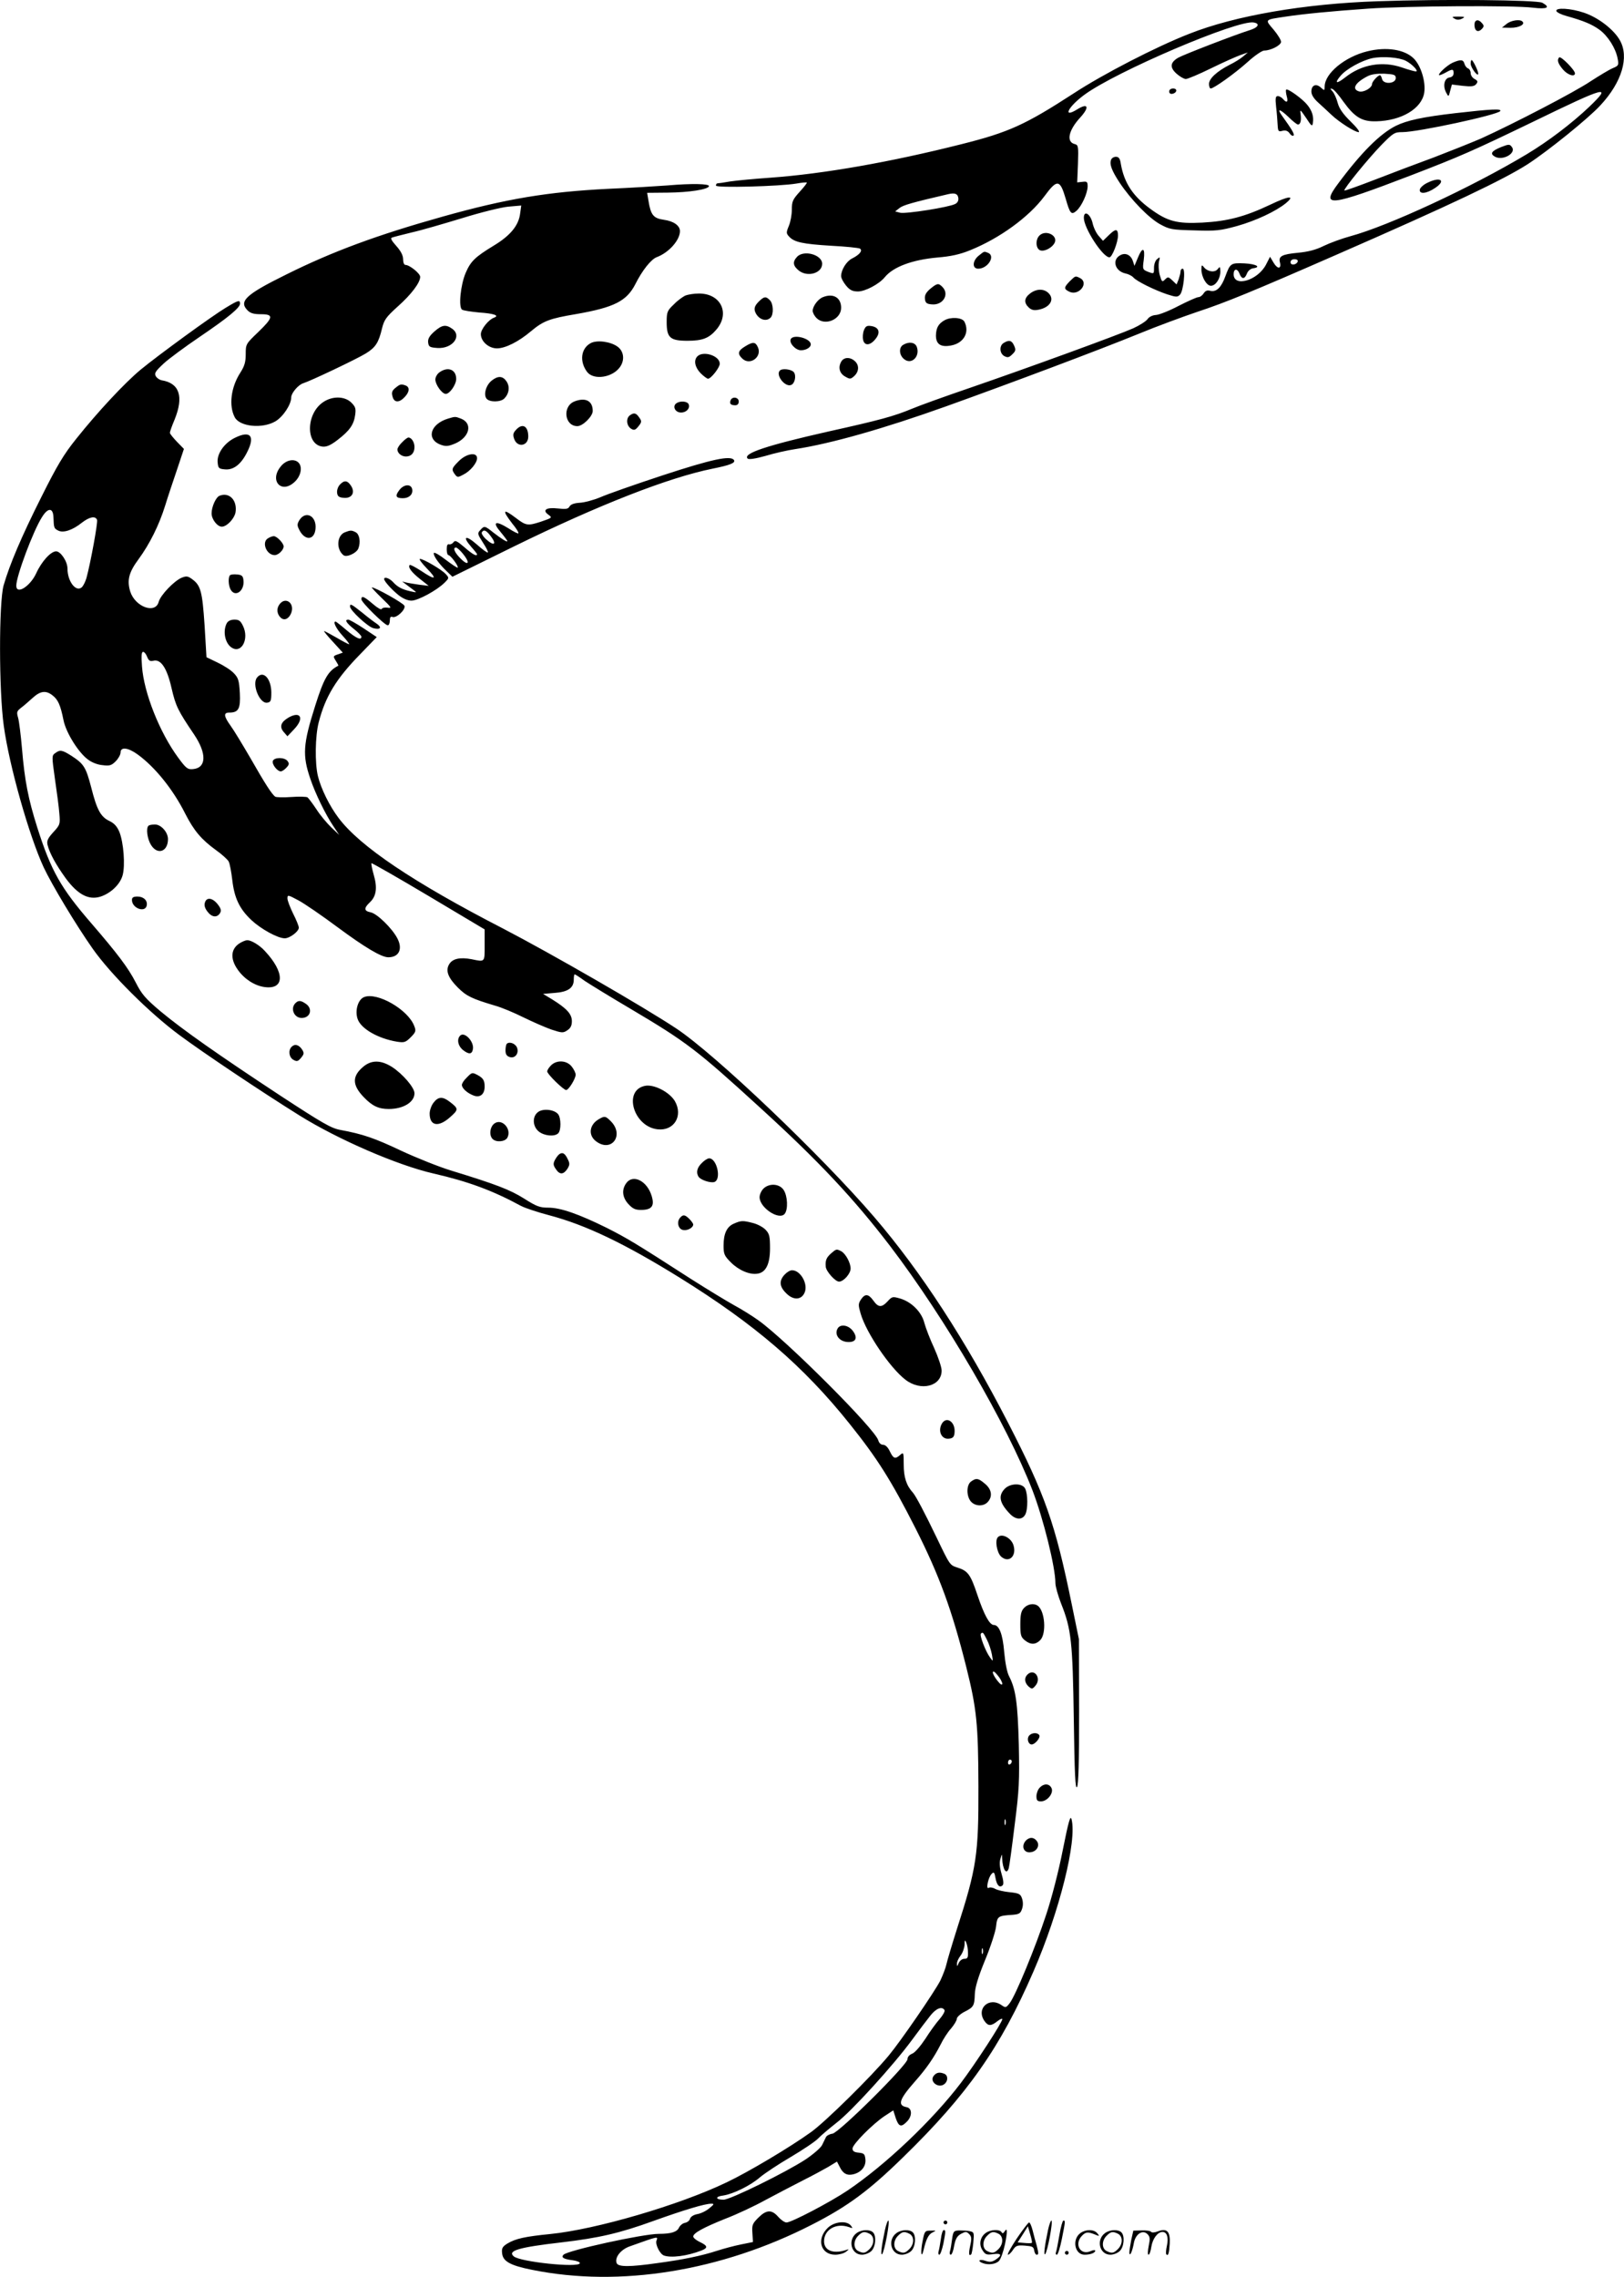 <?xml version="1.0" encoding="UTF-8"?>
<svg xmlns="http://www.w3.org/2000/svg" version="1.0" viewBox="0 0 856.45 1200.308" preserveAspectRatio="xMidYMid meet">
  <g transform="translate(-1.413,1200.655) scale(0.1,-0.1)" fill="#000000" stroke="none">
    <path d="M7280 12000 c-387 -13 -753 -76 -995 -172 -174 -68 -455 -213 -609 -314 -256 -166 -342 -205 -593 -268 -377 -95 -727 -156 -1003 -176 -85 -6 -182 -15 -215 -20 -33 -6 -63 -10 -67 -10 -5 0 -8 -5 -8 -12 0 -13 338 -4 425 11 28 5 52 7 54 5 2 -2 -15 -24 -38 -49 -36 -40 -41 -50 -41 -94 0 -27 -7 -65 -16 -86 -14 -34 -14 -39 2 -56 26 -29 72 -39 221 -48 77 -4 145 -11 152 -15 16 -10 -1 -32 -41 -52 -30 -15 -58 -60 -58 -93 0 -11 12 -33 26 -50 20 -24 34 -31 63 -31 38 0 112 39 141 75 45 55 145 92 278 104 71 6 118 16 174 39 155 63 308 174 390 284 67 91 82 90 112 -12 23 -81 30 -88 57 -65 28 25 58 92 59 128 0 25 -3 28 -27 25 l-28 -3 4 98 c3 92 2 99 -17 104 -46 11 -33 73 29 140 50 55 42 79 -16 43 -79 -49 -49 13 38 77 167 123 810 397 893 381 35 -6 24 -27 -23 -41 -79 -25 -346 -128 -376 -145 -42 -25 -45 -51 -8 -84 17 -15 39 -28 49 -28 9 0 69 25 132 56 63 31 133 62 155 70 l40 14 -25 -21 c-14 -12 -46 -32 -71 -44 -68 -35 -109 -73 -109 -101 0 -13 4 -24 9 -24 16 0 126 78 194 139 37 34 77 61 88 61 35 0 89 28 89 46 0 10 -18 39 -40 65 -46 54 -49 51 65 68 93 14 234 28 435 42 197 14 765 18 868 5 76 -9 95 1 50 26 -28 15 -526 20 -868 8z m-2212 -1037 c2 -14 -4 -26 -17 -32 -32 -17 -260 -53 -290 -46 l-26 7 23 18 c19 15 67 29 257 73 35 8 50 2 53 -20z M8222 11948 c3 -7 27 -19 54 -26 92 -26 132 -43 173 -72 45 -33 86 -98 96 -152 7 -35 5 -38 -26 -51 -19 -8 -70 -39 -115 -68 -84 -57 -406 -224 -580 -303 -56 -24 -169 -69 -250 -100 -82 -30 -220 -82 -307 -116 -88 -34 -161 -60 -163 -58 -6 7 126 169 196 241 62 63 69 67 110 67 82 0 503 91 516 111 8 13 -43 11 -236 -11 -173 -20 -256 -38 -315 -67 -83 -42 -180 -138 -303 -303 -97 -129 -47 -123 383 42 260 100 326 129 645 283 389 189 418 196 295 78 -93 -88 -215 -181 -330 -250 -290 -174 -730 -378 -930 -432 -44 -12 -107 -35 -140 -51 -42 -21 -83 -31 -135 -36 -85 -8 -104 -18 -96 -50 9 -36 -12 -38 -33 -3 l-19 32 -21 -41 c-43 -84 -171 -122 -171 -51 0 29 19 32 30 5 12 -33 28 -33 40 -2 5 14 19 26 32 28 46 6 17 23 -45 26 -72 3 -75 1 -101 -69 -21 -58 -47 -83 -78 -76 -17 5 -27 1 -36 -13 -7 -11 -19 -20 -28 -20 -8 0 -55 -21 -104 -46 -49 -26 -103 -47 -119 -48 -19 -1 -37 -10 -45 -22 -8 -11 -42 -33 -75 -48 -78 -35 -564 -212 -861 -314 -129 -44 -268 -94 -308 -111 -94 -39 -167 -59 -442 -120 -322 -73 -450 -115 -423 -142 6 -6 41 -1 94 14 46 14 117 30 158 36 189 29 466 108 791 224 343 123 809 298 1015 382 99 41 241 93 315 118 146 48 290 107 731 300 609 266 882 396 1010 478 105 68 321 242 383 310 114 122 153 255 103 343 -32 57 -114 120 -188 145 -70 24 -153 29 -147 9z m-1364 -1320 c-7 -19 -38 -22 -38 -4 0 10 9 16 21 16 12 0 19 -5 17 -12z M7684 11909 c12 -8 25 -8 40 -1 18 9 16 11 -19 11 -33 0 -37 -1 -21 -10z M7790 11876 c0 -32 18 -43 38 -23 13 13 13 19 2 31 -19 24 -40 19 -40 -8z M7959 11880 l-24 -19 46 -1 c44 0 78 18 62 33 -13 14 -62 6 -84 -13z M7225 11736 c-119 -29 -225 -117 -225 -186 0 -22 -1 -22 -20 -5 -25 23 -50 13 -50 -21 0 -17 12 -37 38 -60 20 -18 51 -47 68 -63 40 -38 123 -91 143 -91 9 0 -9 24 -42 56 -40 39 -60 68 -68 97 -6 23 -18 51 -27 61 -14 15 -14 18 -2 14 8 -2 35 -33 60 -69 59 -81 97 -104 172 -102 132 3 239 66 253 150 9 58 -17 143 -55 181 -48 48 -144 63 -245 38z m203 -50 c33 -17 70 -56 53 -56 -6 0 -40 9 -74 21 -103 35 -212 16 -298 -52 -47 -37 -60 -33 -25 8 30 36 112 81 168 93 54 11 141 4 176 -14z m-53 -91 c0 -30 -64 -35 -72 -6 -3 12 -8 21 -11 21 -11 0 -42 -34 -42 -46 0 -21 -46 -47 -70 -39 -38 12 -19 46 45 79 20 11 50 15 90 14 52 -3 60 -6 60 -23z M8237 11704 c-13 -13 -7 -32 19 -63 25 -30 64 -42 64 -21 0 17 -74 92 -83 84z M7675 11676 c-31 -14 -86 -66 -69 -66 5 1 20 7 34 15 34 19 40 18 40 -4 0 -13 -8 -21 -22 -23 -27 -4 -36 -45 -17 -80 12 -23 13 -23 21 10 l9 33 57 -7 c46 -5 61 -3 71 9 10 13 9 17 -8 27 -12 6 -21 20 -21 31 0 11 -6 22 -14 25 -8 3 -16 14 -19 25 -6 22 -20 23 -62 5z M7770 11671 c0 -21 39 -73 40 -53 0 15 -28 72 -35 72 -3 0 -5 -9 -5 -19z M6180 11524 c0 -9 7 -14 17 -12 25 5 28 28 4 28 -12 0 -21 -6 -21 -16z M6797 11534 c-3 -3 -1 -19 3 -35 9 -31 0 -38 -20 -14 -7 8 -19 15 -27 15 -12 0 -14 -11 -9 -57 4 -32 7 -75 8 -95 2 -34 4 -37 26 -31 16 4 27 0 37 -13 7 -11 17 -16 21 -12 6 7 -8 31 -62 106 -28 39 -9 34 35 -8 22 -22 45 -40 50 -40 14 0 19 23 14 56 -4 26 -1 23 29 -21 29 -45 33 -47 36 -26 5 33 -4 63 -29 94 -24 31 -104 89 -112 81z M7930 11231 c-51 -21 -60 -35 -31 -51 42 -22 114 20 88 52 -11 15 -16 15 -57 -1z M5874 11165 c-10 -24 3 -58 45 -122 61 -91 153 -185 212 -218 51 -28 62 -30 182 -33 115 -4 137 -1 225 23 99 28 204 77 257 120 52 43 17 40 -83 -8 -133 -63 -225 -87 -358 -94 -134 -7 -184 7 -274 73 -92 67 -138 138 -155 237 -4 28 -11 37 -26 37 -11 0 -22 -7 -25 -15z M7540 11042 c-19 -9 -36 -25 -38 -34 -5 -27 36 -23 81 8 60 40 26 61 -43 26z M3535 11029 c-55 -4 -197 -13 -315 -18 -318 -16 -535 -52 -870 -146 -346 -97 -582 -184 -827 -306 -213 -105 -251 -141 -203 -189 15 -15 33 -20 70 -20 69 0 66 -17 -15 -95 -64 -61 -65 -63 -65 -115 0 -42 -6 -63 -29 -99 -49 -76 -61 -173 -29 -234 26 -50 145 -62 214 -22 41 24 84 89 84 127 0 22 37 66 63 74 39 12 281 127 330 157 52 32 68 57 86 133 11 44 21 59 82 114 72 64 119 126 119 157 0 18 -56 63 -78 63 -7 0 -12 13 -12 30 0 20 -12 43 -36 70 -25 28 -32 41 -23 44 8 3 55 15 104 27 50 11 169 46 265 75 100 31 205 57 244 61 l69 6 -6 -43 c-8 -63 -52 -116 -140 -169 -97 -59 -121 -82 -147 -143 -27 -63 -39 -181 -19 -194 8 -5 49 -11 91 -15 76 -5 108 -16 78 -27 -29 -10 -70 -61 -70 -87 0 -38 41 -75 85 -75 44 0 114 35 179 90 66 55 97 67 240 91 199 35 265 68 311 158 36 72 83 131 113 142 64 24 122 90 122 137 0 29 -33 53 -86 60 -54 8 -68 25 -80 100 l-7 42 109 1 c113 1 214 17 217 34 3 13 -90 15 -218 4z M5730 10858 c0 -54 100 -208 135 -208 14 0 45 79 45 115 0 36 -12 37 -46 4 l-33 -32 -22 25 c-13 14 -28 45 -33 69 -12 49 -46 69 -46 27z M5496 10765 c-20 -20 -21 -59 -2 -75 18 -14 62 4 80 33 25 39 -43 76 -78 42z M6015 10648 l-18 -43 -9 27 c-11 31 -39 44 -66 29 -45 -24 -28 -84 27 -96 16 -3 35 -13 42 -21 17 -20 110 -66 178 -89 47 -15 55 -16 68 -2 18 18 31 137 14 137 -6 0 -11 -6 -11 -14 0 -8 -5 -27 -10 -42 l-11 -27 -22 21 c-21 20 -24 20 -39 5 -15 -15 -17 -13 -28 25 -6 23 -7 54 -4 69 7 25 6 27 -9 14 -10 -7 -17 -28 -17 -46 0 -33 0 -33 -30 -22 -30 12 -31 13 -24 64 8 65 -7 70 -31 11z M5176 10659 c-34 -27 -36 -69 -3 -69 51 0 93 68 51 84 -21 8 -18 9 -48 -15z M4217 10652 c-24 -26 -21 -47 10 -72 46 -36 123 -14 123 36 0 48 -98 75 -133 36z M6350 10586 c0 -39 27 -86 50 -86 25 0 50 37 50 75 -1 27 -2 28 -14 13 -15 -20 -54 -14 -73 10 -11 14 -13 12 -13 -12z M5656 10524 c-32 -33 -33 -41 -1 -56 49 -22 103 46 56 72 -26 13 -24 14 -55 -16z M4920 10484 c-23 -20 -30 -34 -28 -53 2 -21 9 -27 36 -29 59 -6 95 53 56 92 -21 21 -27 20 -64 -10z M5446 10459 c-31 -24 -33 -49 -6 -74 14 -13 28 -16 52 -11 61 12 86 56 50 89 -25 23 -64 21 -96 -4z M3630 10449 c-14 -6 -42 -26 -62 -47 -35 -33 -38 -40 -38 -94 0 -82 18 -98 110 -98 80 0 114 14 153 60 73 87 21 191 -95 189 -24 0 -54 -5 -68 -10z M4354 10440 c-26 -10 -54 -48 -54 -72 0 -10 9 -27 20 -38 44 -44 130 -8 130 54 0 54 -42 78 -96 56z M4014 10415 c-18 -19 -23 -31 -19 -48 13 -41 57 -61 83 -35 17 17 15 74 -4 92 -21 22 -31 20 -60 -9z M1206 10385 c-75 -45 -359 -252 -451 -328 -83 -69 -226 -222 -339 -364 -66 -82 -101 -141 -183 -305 -106 -211 -168 -357 -200 -468 -25 -91 -25 -554 1 -740 29 -211 133 -578 210 -745 43 -92 171 -305 259 -430 95 -135 300 -339 457 -455 124 -92 425 -294 635 -425 201 -125 513 -261 705 -305 183 -42 311 -89 462 -171 21 -11 87 -33 148 -49 193 -51 398 -149 690 -330 396 -246 651 -465 895 -770 145 -181 218 -296 347 -550 125 -247 192 -429 268 -732 55 -220 63 -301 64 -628 1 -362 -9 -429 -114 -755 -26 -82 -51 -166 -55 -185 -4 -19 -19 -57 -32 -85 -31 -60 -208 -318 -272 -395 -91 -110 -334 -349 -409 -403 -111 -80 -331 -211 -447 -266 -248 -119 -688 -248 -930 -272 -131 -13 -182 -24 -225 -50 -26 -16 -31 -25 -28 -51 4 -43 43 -65 160 -88 460 -93 994 -7 1473 238 190 97 301 179 482 356 338 329 514 579 688 981 136 313 230 688 200 801 -6 23 -16 -12 -46 -162 -21 -108 -59 -256 -88 -342 -56 -171 -162 -428 -193 -467 -18 -23 -21 -24 -41 -10 -66 47 -137 -17 -91 -83 19 -27 34 -28 68 -1 14 11 26 16 26 11 0 -17 -143 -237 -219 -337 -150 -197 -395 -430 -598 -567 -91 -61 -295 -168 -321 -168 -10 0 -29 13 -44 30 -34 39 -62 38 -105 -5 -31 -31 -34 -39 -31 -81 l3 -47 -64 -13 c-35 -7 -91 -22 -125 -33 -83 -27 -180 -47 -314 -65 -147 -21 -208 -21 -216 0 -11 29 21 71 69 88 154 55 150 54 141 30 -7 -19 18 -70 39 -78 38 -14 123 -3 198 26 36 14 34 25 -8 45 -19 9 -35 22 -35 29 0 18 53 47 170 94 58 22 152 66 210 98 58 31 146 77 195 102 50 25 111 58 137 73 l46 28 14 -27 c17 -36 39 -48 72 -40 42 10 68 42 64 79 -3 28 -7 32 -35 35 -24 2 -33 8 -33 22 0 22 105 128 169 171 l46 30 13 -41 c16 -46 29 -50 61 -16 27 29 25 69 -4 74 -49 9 -39 41 44 135 62 70 100 126 135 194 14 29 39 68 56 86 16 19 30 42 30 51 0 8 18 25 39 36 50 25 54 32 56 94 1 35 18 91 54 179 29 70 55 150 58 177 6 55 10 57 88 62 33 3 41 7 49 31 6 17 6 37 0 55 -8 24 -16 28 -64 33 -31 3 -66 11 -78 18 -12 7 -28 9 -34 5 -16 -10 -2 57 16 74 11 12 15 8 20 -22 7 -39 22 -54 38 -38 6 6 4 27 -6 60 -10 34 -12 60 -6 79 8 28 8 28 9 3 3 -59 23 -91 35 -52 3 9 17 112 31 227 24 187 26 233 22 425 -6 219 -16 291 -51 359 -11 20 -21 72 -26 128 -8 96 -27 143 -55 143 -22 0 -51 53 -86 157 -36 108 -50 128 -104 145 -42 14 -40 10 -111 158 -63 131 -109 218 -125 237 -35 38 -49 82 -49 149 0 64 -1 66 -18 51 -27 -24 -36 -21 -55 18 -10 22 -24 35 -36 35 -11 0 -21 9 -25 23 -14 57 -484 527 -631 632 -33 24 -91 60 -130 81 -38 21 -140 83 -225 137 -298 192 -337 215 -445 270 -148 73 -244 107 -309 107 -45 0 -62 6 -128 48 -75 47 -148 75 -383 147 -66 20 -185 68 -265 105 -141 67 -203 88 -322 110 -48 9 -94 36 -310 177 -336 221 -519 350 -636 447 -82 69 -101 92 -132 153 -40 78 -97 153 -235 313 -161 186 -211 275 -284 503 -48 152 -67 248 -81 418 -6 69 -15 141 -20 160 -9 31 -8 36 15 54 15 11 42 35 62 53 41 37 70 40 105 12 28 -22 41 -50 57 -130 13 -65 77 -168 127 -206 20 -16 52 -29 78 -31 38 -5 48 -2 70 20 14 14 26 35 26 47 0 30 39 26 89 -10 93 -67 189 -187 252 -313 46 -90 85 -136 162 -192 31 -22 61 -49 67 -60 6 -11 14 -55 19 -97 11 -96 38 -153 102 -213 51 -47 138 -95 175 -95 26 0 74 36 74 56 0 8 -13 41 -30 74 -16 33 -30 69 -30 80 0 20 2 20 58 -10 32 -17 125 -81 207 -142 142 -105 230 -158 267 -158 56 0 77 43 48 99 -27 53 -107 131 -141 138 -36 7 -37 22 -4 53 34 32 40 77 20 145 -9 32 -14 59 -12 61 2 2 137 -75 300 -172 l297 -177 0 -83 c0 -92 3 -89 -70 -74 -59 11 -98 3 -116 -25 -22 -34 -8 -72 45 -125 45 -45 75 -59 196 -95 33 -9 100 -37 148 -61 49 -24 115 -53 149 -65 55 -18 62 -19 84 -4 17 11 24 25 24 48 0 38 -27 67 -104 115 l-48 29 60 5 c71 5 102 26 102 70 0 15 2 28 5 28 3 0 26 -15 52 -34 27 -18 136 -85 243 -148 295 -175 348 -215 685 -523 306 -279 491 -476 683 -727 292 -383 616 -939 751 -1288 58 -151 121 -406 121 -489 0 -18 14 -67 30 -108 54 -135 61 -201 67 -612 4 -287 8 -370 17 -355 8 13 11 132 11 399 l-1 380 -38 185 c-87 425 -140 576 -335 955 -225 437 -460 798 -706 1085 -276 322 -838 858 -1045 995 -172 114 -658 394 -912 526 -474 244 -756 434 -868 583 -48 63 -93 155 -109 220 -17 68 -15 213 4 285 35 136 92 229 217 357 l89 92 -69 46 c-38 25 -75 46 -81 46 -21 0 -11 -17 29 -49 22 -17 40 -36 40 -41 0 -21 -28 -8 -79 35 -29 25 -55 45 -57 45 -16 0 3 -38 37 -75 23 -25 38 -45 34 -45 -3 0 -34 16 -66 35 -33 19 -63 35 -66 35 -3 0 18 -26 47 -57 l52 -57 -26 -9 c-26 -9 -26 -10 -11 -34 9 -14 15 -25 13 -26 -53 -27 -76 -66 -122 -212 -64 -202 -68 -260 -25 -385 26 -77 80 -188 122 -250 l30 -45 -42 40 c-23 22 -59 65 -78 95 -20 30 -41 58 -47 63 -6 4 -45 5 -86 2 -41 -3 -80 -2 -85 2 -18 14 -52 66 -129 201 -42 72 -89 150 -106 173 -36 50 -38 69 -7 69 49 0 60 20 56 103 -4 67 -8 80 -32 105 -15 16 -54 41 -86 56 l-58 28 -10 168 c-12 178 -20 210 -65 243 -23 17 -31 18 -56 8 -40 -17 -111 -91 -121 -127 -17 -66 -124 -27 -150 54 -18 59 -8 101 44 171 58 79 108 179 140 282 14 46 43 132 63 191 l36 108 -37 38 c-20 21 -37 42 -37 47 0 6 11 37 25 70 49 121 26 192 -69 207 -10 2 -24 11 -30 21 -9 16 -3 26 41 67 28 26 114 89 189 140 149 101 214 154 214 176 0 21 -10 18 -74 -21z m-910 -1105 c2 -56 3 -59 24 -70 27 -15 76 1 126 41 40 31 71 37 80 15 5 -13 -34 -226 -56 -307 -6 -20 -17 -42 -25 -49 -31 -26 -75 32 -75 99 0 38 -36 91 -60 91 -28 0 -77 -54 -105 -116 -32 -69 -105 -115 -105 -65 0 50 89 289 136 362 31 50 58 50 60 -1z m494 -736 c8 -20 15 -25 32 -21 40 11 73 -38 97 -145 22 -94 33 -117 119 -244 67 -100 65 -175 -5 -182 -29 -3 -37 3 -79 60 -98 133 -181 342 -191 481 -4 55 -3 77 6 77 6 0 16 -12 21 -26z m4429 -5182 c11 -21 22 -56 26 -77 7 -40 7 -40 -10 -16 -23 31 -56 117 -48 125 10 10 12 8 32 -32z m81 -232 c-1 -9 -10 -4 -25 15 -14 17 -25 37 -25 45 1 9 10 4 25 -15 14 -16 25 -37 25 -45z m50 -409 c0 -6 -4 -13 -10 -16 -5 -3 -10 1 -10 9 0 9 5 16 10 16 6 0 10 -4 10 -9z m-33 -333 c-3 -7 -5 -2 -5 12 0 14 2 19 5 13 2 -7 2 -19 0 -25z m-198 -675 c1 -27 -3 -33 -19 -33 -12 0 -24 -10 -30 -22 -7 -19 -9 -20 -9 -5 -1 11 8 30 19 44 11 14 20 40 21 57 0 26 2 28 9 11 5 -11 9 -35 9 -52z m78 -5 c-3 -7 -5 -2 -5 12 0 14 2 19 5 13 2 -7 2 -19 0 -25z m-202 -298 c4 -6 -8 -27 -25 -47 -18 -20 -52 -67 -76 -105 -26 -39 -55 -73 -69 -78 -15 -6 -25 -17 -25 -29 0 -30 -362 -389 -396 -393 -15 -2 -30 -10 -34 -18 -4 -8 -13 -27 -20 -41 -6 -14 -46 -49 -88 -77 -104 -68 -397 -212 -432 -212 -44 0 -45 17 -2 22 53 8 145 53 195 97 24 20 96 68 161 106 66 39 131 83 145 98 14 15 58 52 96 82 79 60 301 304 400 439 36 49 79 106 96 127 30 38 61 50 74 29z m-1240 -1045 c-16 -14 -45 -28 -64 -31 -20 -4 -35 -14 -38 -25 -3 -10 -15 -19 -27 -21 -11 -2 -25 -13 -31 -25 -10 -23 -42 -33 -106 -33 -84 0 -480 -87 -503 -110 -14 -14 0 -23 47 -29 23 -3 41 -10 39 -16 -7 -25 -313 7 -348 36 -36 30 26 48 251 74 196 23 306 48 485 113 162 58 271 91 305 91 17 0 16 -3 -10 -24z M4995 10318 c-32 -18 -44 -40 -45 -80 0 -46 25 -63 79 -53 68 12 100 70 71 126 -12 22 -72 26 -105 7z M2305 10259 c-27 -24 -35 -39 -33 -58 3 -23 8 -26 49 -29 80 -5 132 64 77 102 -33 23 -53 20 -93 -15z M4570 10265 c-6 -15 -7 -38 -4 -51 8 -33 40 -29 68 9 25 33 14 60 -28 65 -20 3 -28 -2 -36 -23z M4185 10220 c-12 -20 24 -60 53 -60 27 0 52 15 52 31 0 31 -89 55 -105 29z M3130 10198 c-53 -28 -61 -98 -19 -153 35 -44 134 -29 173 27 26 37 20 83 -13 107 -37 27 -108 36 -141 19z M5308 10199 c-25 -14 -23 -56 3 -70 18 -9 25 -7 42 10 18 17 19 24 9 46 -12 27 -26 31 -54 14z M3943 10180 c-38 -23 -41 -39 -13 -65 41 -37 104 11 81 61 -13 29 -26 30 -68 4z M4778 10189 c-24 -13 -23 -52 2 -74 39 -35 88 11 69 63 -9 24 -41 29 -71 11z M3692 10128 c-21 -21 -13 -58 17 -89 16 -16 34 -29 39 -29 16 0 62 59 62 79 0 42 -87 70 -118 39z M4450 10099 c-17 -30 -8 -62 22 -78 24 -14 28 -14 47 3 26 24 27 58 3 79 -25 23 -59 21 -72 -4z M2332 10044 c-12 -8 -22 -26 -22 -38 0 -27 35 -76 55 -76 21 0 55 49 55 79 0 49 -43 67 -88 35z M4127 10053 c-24 -23 27 -89 59 -76 20 7 29 50 14 68 -13 15 -61 21 -73 8z M2607 10000 c-30 -24 -44 -74 -27 -95 16 -20 75 -19 94 1 25 25 30 61 12 89 -20 30 -45 32 -79 5z M2100 9962 c-18 -14 -22 -25 -16 -45 8 -34 35 -35 64 -4 26 27 28 52 6 61 -24 9 -30 8 -54 -12z M1719 9887 c-92 -61 -94 -226 -3 -235 21 -2 43 8 78 35 64 49 86 81 93 131 5 34 2 44 -20 66 -34 34 -99 36 -148 3z M3867 9896 c-7 -18 1 -26 25 -26 11 0 18 7 18 20 0 23 -35 28 -43 6z M3043 9890 c-64 -26 -52 -130 16 -130 29 0 81 52 81 80 0 54 -39 73 -97 50z M3582 9881 c-22 -14 -10 -46 19 -49 29 -3 54 20 45 43 -6 16 -43 20 -64 6z M3336 9817 c-22 -16 -18 -56 7 -71 15 -9 22 -7 38 13 17 21 18 27 6 44 -18 27 -29 30 -51 14z M2378 9800 c-97 -29 -118 -111 -37 -139 26 -9 39 -7 75 8 76 34 92 107 28 131 -29 11 -29 11 -66 0z M2735 9740 c-15 -16 -17 -26 -9 -48 17 -47 74 -37 74 13 0 56 -31 73 -65 35z M1252 9698 c-55 -27 -95 -84 -90 -130 3 -30 6 -33 39 -36 45 -4 85 27 117 92 43 85 16 115 -66 74z M2135 9675 c-14 -13 -25 -30 -25 -38 0 -19 21 -37 45 -37 28 0 45 19 45 50 0 26 -16 50 -32 50 -5 0 -20 -11 -33 -25z M2434 9576 c-38 -38 -40 -44 -21 -70 13 -17 16 -17 44 -2 38 19 73 62 73 87 0 34 -56 25 -96 -15z M3510 9501 c-146 -48 -294 -100 -330 -116 -36 -15 -85 -28 -109 -29 -29 -2 -46 -8 -53 -19 -7 -14 -19 -16 -62 -11 -59 7 -84 -8 -51 -32 23 -17 22 -17 -39 -38 -68 -22 -78 -21 -130 19 -70 53 -76 44 -20 -29 21 -25 35 -48 32 -51 -2 -3 -26 9 -52 26 -69 43 -88 35 -42 -19 20 -24 36 -46 36 -48 0 -8 -33 13 -74 45 -45 36 -48 37 -69 13 -16 -17 -15 -21 14 -66 17 -26 29 -49 26 -52 -3 -3 -29 16 -58 42 -59 52 -79 44 -30 -12 17 -19 31 -37 31 -39 0 -14 -24 -1 -66 36 -40 34 -50 39 -58 27 -6 -8 -17 -13 -23 -11 -9 3 -13 -6 -13 -26 0 -17 4 -31 9 -31 11 0 55 -59 49 -66 -3 -2 -31 17 -64 42 -32 25 -60 41 -62 35 -4 -13 26 -56 67 -95 l31 -30 327 161 c445 218 813 362 1046 409 90 18 121 30 112 45 -17 26 -116 5 -375 -80z m-911 -317 c38 -48 22 -60 -23 -19 -15 14 -24 30 -21 35 10 16 22 12 44 -16z m-145 -95 c40 -48 33 -70 -9 -29 -33 32 -45 60 -26 60 5 0 21 -14 35 -31z M1496 9549 c-65 -77 4 -151 75 -80 31 31 39 77 17 99 -22 22 -65 14 -92 -19z M1806 9451 c-10 -11 -16 -30 -14 -43 2 -18 10 -24 35 -26 43 -4 62 28 38 64 -19 29 -36 30 -59 5z M2121 9424 c-25 -32 -20 -44 18 -44 33 0 54 21 49 47 -5 29 -43 28 -67 -3z M1172 9393 c-19 -7 -42 -58 -42 -93 0 -31 30 -70 54 -70 26 0 65 41 72 74 11 64 -32 110 -84 89z M1594 9266 c-13 -21 -14 -29 -2 -52 29 -59 80 -57 86 4 7 67 -50 99 -84 48z M1832 9200 c-41 -17 -46 -88 -7 -120 16 -14 69 10 79 35 13 34 6 74 -13 85 -23 12 -28 12 -59 0z M1428 9169 c-36 -20 -9 -89 35 -89 19 0 47 27 47 46 0 17 -36 54 -52 54 -7 0 -21 -5 -30 -11z M2265 9010 c58 -59 46 -64 -30 -13 -31 20 -58 34 -60 31 -11 -11 9 -38 53 -73 l47 -37 -50 6 c-27 4 -59 9 -70 12 l-20 5 20 -15 c11 -8 29 -22 40 -30 19 -14 17 -14 -15 -7 -45 10 -70 23 -94 50 -18 19 -46 29 -46 15 0 -12 40 -56 76 -85 23 -18 48 -29 68 -29 34 0 134 54 175 95 24 24 24 25 6 45 -22 24 -117 80 -136 80 -7 0 9 -22 36 -50z M1227 8974 c-10 -11 -9 -52 3 -75 24 -44 75 -8 68 49 -2 22 -9 28 -33 30 -17 2 -34 0 -38 -4z M2027 8854 c52 -50 55 -55 31 -51 -15 2 -29 -1 -31 -7 -2 -6 -23 6 -47 27 -47 40 -60 45 -60 24 0 -16 123 -137 139 -137 6 0 11 11 11 25 0 17 4 23 14 19 20 -8 71 39 63 59 -5 14 -154 97 -172 97 -3 0 20 -25 52 -56z M1487 8819 c-16 -22 -12 -52 9 -70 19 -16 42 -4 54 26 20 53 -32 89 -63 44z M1860 8809 c0 -20 94 -107 123 -114 38 -10 47 4 17 24 -14 9 -48 35 -77 59 -57 45 -63 48 -63 31z M1210 8721 c-23 -44 -8 -111 30 -131 50 -27 88 50 56 116 -13 27 -21 34 -45 34 -20 0 -34 -7 -41 -19z M1370 8435 c-29 -35 13 -139 53 -133 19 3 22 9 22 55 -1 73 -43 117 -75 78z M1538 8225 c-42 -24 -52 -49 -28 -77 l20 -23 36 38 c53 56 35 96 -28 62z M305 8036 c-18 -13 -18 -16 -1 -137 10 -68 21 -150 23 -181 5 -56 4 -60 -32 -99 -30 -33 -35 -46 -30 -67 11 -44 44 -104 96 -176 63 -85 119 -115 181 -97 55 17 106 65 119 114 14 52 5 171 -17 227 -12 29 -27 46 -52 58 -47 22 -67 59 -97 178 -28 106 -38 123 -104 166 -51 32 -60 33 -86 14z M1453 7995 c-6 -17 23 -55 42 -55 7 0 20 9 30 20 15 16 15 22 5 35 -16 20 -69 20 -77 0z M797 7653 c-14 -13 -6 -69 13 -100 34 -56 90 -37 90 30 0 36 -36 77 -69 77 -15 0 -31 -3 -34 -7z M710 7262 c0 -44 70 -69 78 -29 5 26 -16 47 -49 47 -22 0 -29 -5 -29 -18z M1095 7249 c-5 -14 -1 -30 13 -48 22 -30 50 -34 66 -9 8 13 6 24 -10 45 -27 36 -60 42 -69 12z M1285 7038 c-54 -29 -60 -84 -16 -145 35 -49 89 -83 140 -90 107 -15 108 77 2 190 -28 31 -72 57 -93 57 -7 0 -22 -6 -33 -12z M1934 6750 c-32 -13 -49 -71 -34 -115 17 -51 106 -103 207 -120 39 -6 46 -4 73 23 27 27 29 34 19 59 -32 87 -196 181 -265 153z M1572 6718 c-28 -28 -7 -78 33 -78 46 0 60 48 23 74 -27 19 -40 20 -56 4z M2441 6547 c-19 -19 -12 -55 16 -77 30 -23 46 -22 51 5 8 39 -44 95 -67 72z M2687 6504 c-4 -4 -7 -20 -7 -35 0 -20 6 -30 22 -35 28 -9 50 19 39 49 -8 22 -40 34 -54 21z M1552 6488 c-19 -19 -14 -56 10 -69 18 -10 24 -8 40 11 16 20 17 25 5 44 -17 25 -38 31 -55 14z M1930 6383 c-60 -50 -59 -97 3 -161 44 -46 78 -62 131 -62 77 0 136 36 136 83 0 30 -62 102 -119 139 -59 37 -108 37 -151 1z M2920 6390 c-11 -11 -20 -25 -20 -32 0 -14 86 -98 100 -98 13 0 50 60 50 81 0 9 -9 28 -21 43 -26 33 -79 36 -109 6z M2475 6325 c-14 -13 -25 -30 -25 -38 0 -18 28 -43 62 -56 34 -13 58 7 58 47 0 33 -8 45 -37 61 -29 15 -30 15 -58 -14z M3415 6282 c-116 -24 -60 -215 67 -229 87 -10 136 71 91 149 -29 48 -111 90 -158 80z M2301 6194 c-12 -15 -21 -41 -21 -58 0 -66 47 -74 109 -18 44 39 44 44 -3 80 -38 29 -60 28 -85 -4z M2853 6145 c-33 -23 -31 -77 3 -104 29 -23 83 -28 102 -9 16 16 15 80 0 100 -19 25 -78 32 -105 13z M3175 6108 c-52 -28 -61 -84 -19 -117 82 -64 153 31 79 105 -27 27 -32 28 -60 12z M2622 6084 c-24 -17 -30 -62 -10 -82 19 -19 66 -15 78 7 24 46 -29 103 -68 75z M2964 5922 c-6 -4 -16 -17 -23 -30 -10 -19 -10 -28 4 -48 20 -31 40 -31 61 0 13 21 14 29 2 52 -14 30 -27 38 -44 26z M3715 5875 c-25 -24 -31 -50 -17 -72 11 -17 62 -34 83 -28 39 13 14 125 -27 125 -8 0 -26 -11 -39 -25z M3316 5768 c-24 -34 -20 -74 12 -109 22 -24 36 -31 66 -31 57 0 73 20 57 73 -24 81 -100 118 -135 67z M4040 5740 c-11 -11 -20 -31 -20 -45 0 -55 102 -123 132 -88 19 23 16 94 -5 126 -22 34 -77 37 -107 7z M3600 5586 c-19 -23 -8 -61 18 -64 23 -4 52 13 52 29 0 5 -9 18 -20 29 -24 24 -34 25 -50 6z M3885 5556 c-38 -16 -55 -53 -55 -116 0 -45 4 -54 39 -89 41 -41 99 -66 140 -59 44 6 66 51 66 133 0 63 -3 77 -23 98 -13 14 -43 30 -67 36 -54 14 -63 13 -100 -3z M4396 5398 c-24 -22 -30 -36 -27 -70 2 -24 50 -78 70 -78 24 0 61 42 61 69 0 30 -26 78 -49 91 -26 13 -26 13 -55 -12z M4152 5287 c-30 -32 -28 -63 8 -98 36 -37 78 -37 96 0 23 45 -19 121 -65 121 -10 0 -27 -10 -39 -23z M4554 5155 c-14 -22 -14 -29 -1 -74 30 -102 155 -286 236 -348 81 -63 191 -35 191 48 0 18 -18 71 -39 118 -22 47 -45 107 -52 133 -14 57 -67 111 -128 129 -39 11 -42 11 -65 -14 -32 -35 -50 -34 -76 3 -26 36 -44 38 -66 5z M4431 5002 c-17 -31 8 -66 50 -70 46 -4 59 20 31 58 -24 32 -67 38 -81 12z M4978 4495 c-17 -38 4 -77 40 -73 21 2 28 9 30 30 7 61 -47 94 -70 43z M5135 4196 c-25 -18 -25 -78 0 -106 23 -25 66 -26 88 -2 27 29 21 67 -14 96 -35 30 -47 32 -74 12z M5312 4157 c-34 -36 -27 -73 26 -129 31 -34 67 -36 83 -6 15 28 14 110 -1 138 -16 29 -79 28 -108 -3z M5277 3903 c-17 -16 -6 -80 16 -102 42 -38 85 3 65 62 -13 37 -61 61 -81 40z M5414 3529 c-15 -16 -19 -36 -19 -86 0 -56 3 -67 24 -84 30 -24 56 -24 81 1 34 34 25 156 -14 182 -21 14 -53 8 -72 -13z M5432 3178 c-17 -17 -15 -42 6 -62 18 -15 20 -15 36 3 35 39 -5 96 -42 59z M5441 2856 c-13 -16 -4 -46 14 -46 18 0 48 37 40 49 -9 15 -40 14 -54 -3z M5497 2582 c-10 -10 -17 -31 -17 -45 0 -22 5 -27 24 -27 34 0 69 45 55 71 -12 24 -41 24 -62 1z M5426 2305 c-29 -29 -14 -69 24 -63 31 4 48 33 34 56 -15 23 -38 26 -58 7z M4939 1064 c-26 -31 25 -70 56 -44 20 16 19 46 -1 54 -25 10 -41 7 -55 -10z M4681 250 c-18 -85 -24 -135 -15 -127 12 11 43 177 33 177 -4 0 -12 -22 -18 -50z M4990 290 c0 -5 5 -10 10 -10 6 0 10 5 10 10 0 6 -4 10 -10 10 -5 0 -10 -4 -10 -10z M5541 250 c-18 -85 -24 -135 -15 -127 12 11 43 177 33 177 -4 0 -12 -22 -18 -50z M5601 223 c-7 -42 -15 -82 -18 -90 -3 -7 -1 -13 5 -13 5 0 17 37 26 83 19 95 19 97 8 97 -4 0 -14 -34 -21 -77z M4381 263 c-63 -59 -40 -143 38 -143 20 0 46 7 57 16 18 14 18 15 -6 7 -64 -19 -110 0 -110 48 0 61 63 98 130 75 22 -8 23 -7 11 8 -22 27 -85 21 -120 -11z M5376 205 c-31 -47 -52 -85 -46 -85 5 0 17 11 26 25 15 23 23 26 63 23 39 -3 46 -6 49 -25 2 -13 8 -23 13 -23 11 0 11 6 0 50 -6 19 -15 54 -21 78 -6 23 -14 42 -19 42 -4 0 -33 -38 -65 -85z m80 -22 c-2 -3 -20 -3 -40 -1 l-35 3 27 42 27 43 12 -42 c7 -23 11 -43 9 -45z M4533 235 c-50 -35 -31 -115 27 -115 17 0 39 9 50 20 22 22 27 79 8 98 -16 16 -59 15 -85 -3z m68 -5 c25 -14 25 -54 -1 -80 -23 -23 -33 -24 -61 -10 -25 14 -25 54 1 80 23 23 33 24 61 10z M4743 235 c-50 -35 -31 -115 27 -115 17 0 39 9 50 20 22 22 27 79 8 98 -16 16 -59 15 -85 -3z m68 -5 c25 -14 25 -54 -1 -80 -23 -23 -33 -24 -61 -10 -25 14 -25 54 1 80 23 23 33 24 61 10z M4880 193 c-12 -56 -8 -100 5 -48 13 57 26 83 48 93 20 9 19 10 -10 9 -31 0 -33 -2 -43 -54z M4976 203 c-4 -27 -9 -56 -12 -65 -3 -10 -1 -18 4 -18 5 0 14 26 21 57 13 68 13 73 2 73 -5 0 -12 -21 -15 -47z M5035 201 c-3 -25 -8 -54 -11 -63 -3 -10 -1 -18 4 -18 6 0 14 21 18 47 7 36 15 51 36 63 25 13 29 13 43 -1 13 -13 14 -24 6 -60 -9 -41 -8 -59 5 -47 3 3 8 31 11 61 5 53 4 56 -18 61 -13 3 -38 4 -56 4 -29 -1 -32 -4 -38 -47z M5213 235 c-30 -21 -38 -62 -17 -92 14 -22 21 -25 55 -20 45 6 50 -5 14 -29 -20 -13 -31 -14 -55 -6 -30 11 -44 -1 -14 -12 30 -12 71 -6 87 12 9 10 23 49 31 87 14 68 13 93 -3 66 -6 -9 -11 -10 -15 -2 -10 16 -58 14 -83 -4z m68 -5 c25 -14 25 -54 -1 -80 -23 -23 -33 -24 -61 -10 -25 14 -25 54 1 80 23 23 33 24 61 10z M5713 235 c-47 -33 -32 -115 21 -115 31 0 56 10 56 21 0 5 -11 4 -24 -2 -55 -25 -89 38 -45 82 20 20 31 21 74 3 18 -7 18 -6 6 9 -17 21 -59 22 -88 2z M5843 235 c-50 -35 -31 -115 27 -115 17 0 39 9 50 20 22 22 27 79 8 98 -16 16 -59 15 -85 -3z m68 -5 c25 -14 25 -54 -1 -80 -23 -23 -33 -24 -61 -10 -25 14 -25 54 1 80 23 23 33 24 61 10z M5980 198 c-5 -27 -10 -57 -10 -66 1 -27 16 5 24 51 9 47 47 71 72 45 13 -13 14 -24 6 -62 -5 -25 -6 -46 -1 -46 5 0 12 19 15 42 7 43 33 78 59 78 23 0 33 -29 23 -73 -5 -22 -6 -42 -3 -45 10 -11 15 6 18 58 3 64 -15 81 -63 63 -18 -7 -32 -7 -36 -2 -3 5 -25 8 -49 7 l-44 -1 -11 -49z M5630 130 c0 -5 5 -10 10 -10 6 0 10 5 10 10 0 6 -4 10 -10 10 -5 0 -10 -4 -10 -10z"></path>
  </g>
</svg>
